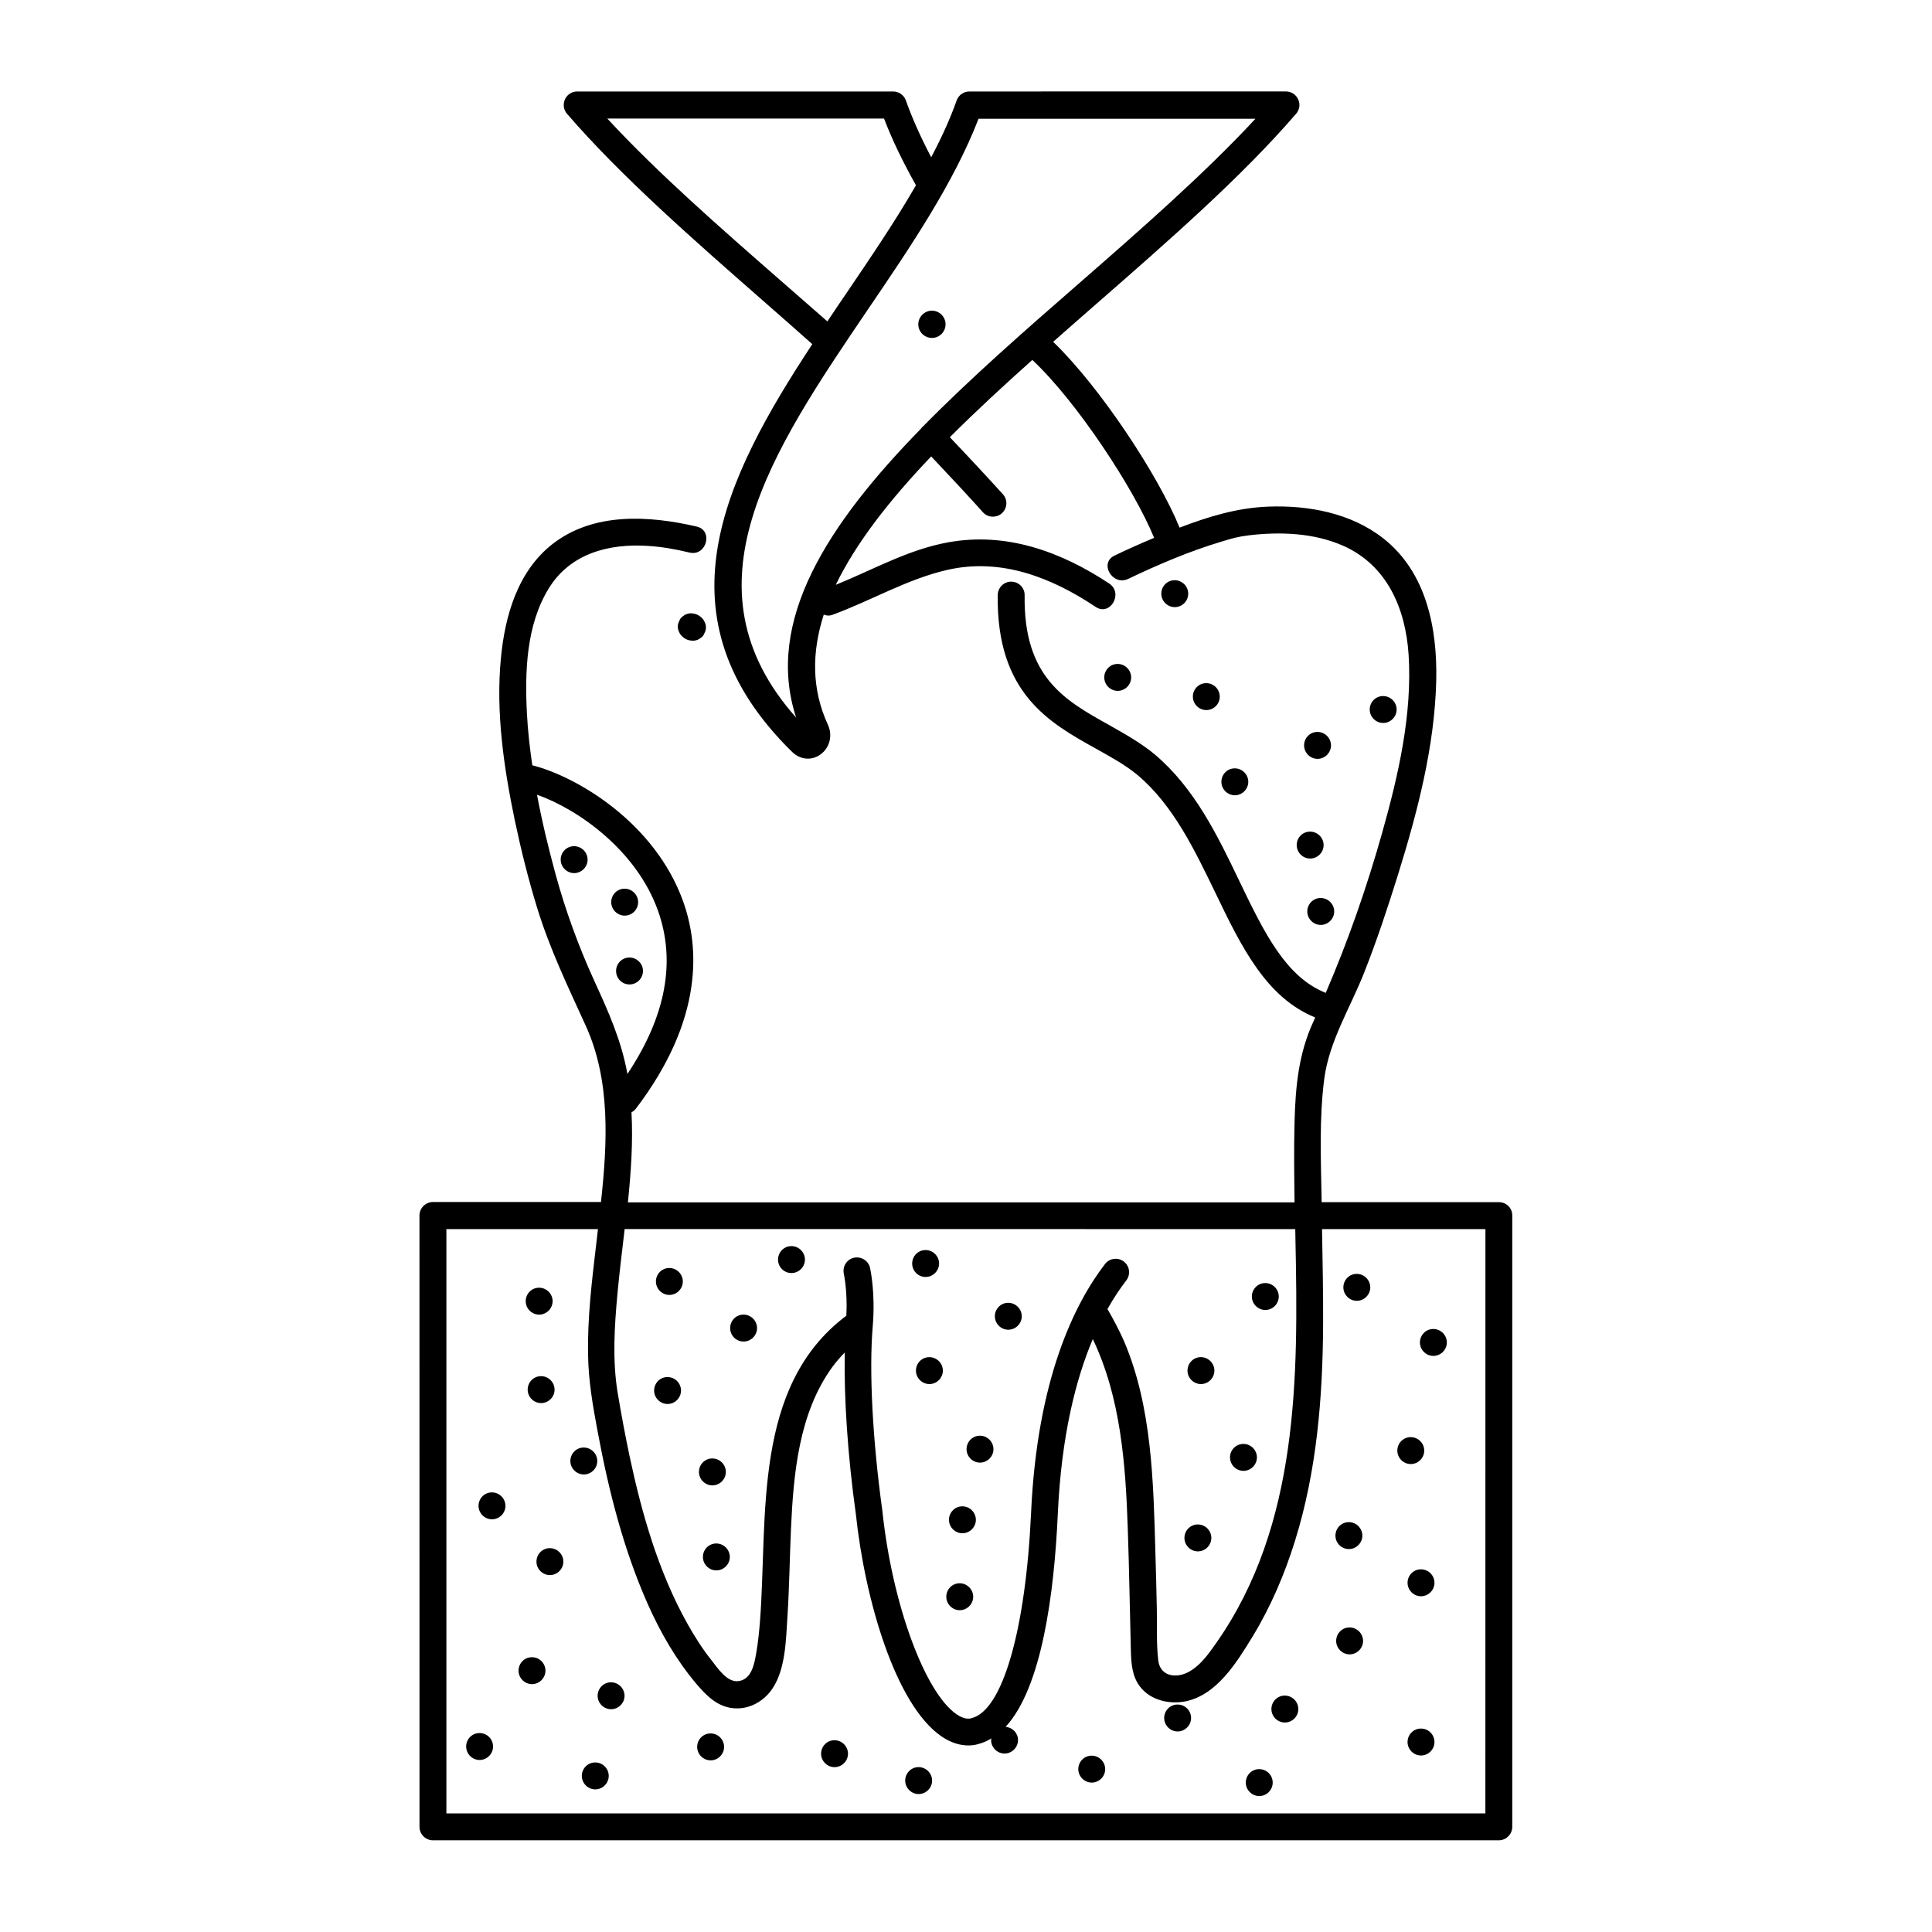 <?xml version="1.0" encoding="UTF-8"?>
<!-- Uploaded to: ICON Repo, www.iconrepo.com, Generator: ICON Repo Mixer Tools -->
<svg fill="#000000" width="800px" height="800px" version="1.1" viewBox="144 144 512 512" xmlns="http://www.w3.org/2000/svg">
 <g>
  <path d="m390.97 226.33c-1.949 0-3.613 1.617-3.613 3.613s1.617 3.613 3.613 3.613 3.613-1.617 3.613-3.613c0-2-1.664-3.613-3.613-3.613z"/>
  <path d="m523.86 503.33c1.949 0 3.566-1.617 3.566-3.566s-1.617-3.566-3.566-3.566h-0.047c-1.949 0-3.516 1.617-3.516 3.566-0.004 1.949 1.613 3.566 3.562 3.566z"/>
  <path d="m517.87 531.99c1.949 0 3.566-1.617 3.566-3.566s-1.617-3.566-3.566-3.566h-0.047c-1.949 0-3.516 1.617-3.516 3.566-0.004 1.949 1.613 3.566 3.562 3.566z"/>
  <path d="m520.58 559.89h-0.047c-1.949 0-3.516 1.617-3.516 3.566s1.617 3.566 3.566 3.566c1.949 0 3.566-1.617 3.566-3.566-0.008-1.949-1.574-3.566-3.57-3.566z"/>
  <path d="m501.66 575.29h-0.047c-1.949 0-3.516 1.617-3.516 3.566 0 1.949 1.617 3.566 3.566 3.566s3.566-1.617 3.566-3.566c-0.008-1.949-1.621-3.566-3.57-3.566z"/>
  <path d="m520.58 602.09h-0.047c-1.949 0-3.516 1.617-3.516 3.566 0 1.949 1.617 3.566 3.566 3.566 1.949 0 3.566-1.617 3.566-3.566-0.008-1.953-1.574-3.566-3.57-3.566z"/>
  <path d="m484.5 593.35h-0.047c-1.949 0-3.516 1.617-3.516 3.566 0 1.949 1.617 3.566 3.566 3.566 1.949 0 3.566-1.617 3.566-3.566-0.004-1.949-1.621-3.566-3.57-3.566z"/>
  <path d="m477.71 612.84h-0.047c-1.949 0-3.516 1.617-3.516 3.566 0 1.949 1.617 3.566 3.566 3.566 1.949 0 3.566-1.617 3.566-3.566-0.004-1.953-1.574-3.566-3.57-3.566z"/>
  <path d="m456.08 595.72h-0.047c-1.949 0-3.516 1.617-3.516 3.566 0 1.949 1.617 3.566 3.566 3.566 1.949 0 3.566-1.617 3.566-3.566-0.004-1.949-1.574-3.566-3.57-3.566z"/>
  <path d="m433.32 609.27h-0.047c-1.949 0-3.516 1.617-3.516 3.566 0 1.949 1.617 3.566 3.566 3.566 1.949 0 3.566-1.617 3.566-3.566-0.004-1.949-1.621-3.566-3.57-3.566z"/>
  <path d="m387.45 612.31h-0.047c-1.949 0-3.516 1.617-3.516 3.566 0 1.949 1.617 3.566 3.566 3.566s3.566-1.617 3.566-3.566c-0.004-1.953-1.621-3.566-3.57-3.566z"/>
  <path d="m365.16 605.18h-0.047c-1.949 0-3.516 1.617-3.516 3.566s1.617 3.566 3.566 3.566c1.949 0 3.566-1.617 3.566-3.566-0.008-1.953-1.621-3.566-3.57-3.566z"/>
  <path d="m332.32 603.38h-0.047c-1.949 0-3.516 1.617-3.516 3.566 0 1.949 1.617 3.566 3.566 3.566 1.949 0 3.566-1.617 3.566-3.566-0.004-1.949-1.574-3.566-3.57-3.566z"/>
  <path d="m305.94 589.83h-0.047c-1.949 0-3.516 1.617-3.516 3.566 0 1.949 1.617 3.566 3.566 3.566 1.949 0 3.566-1.617 3.566-3.566-0.004-1.953-1.621-3.566-3.57-3.566z"/>
  <path d="m289.73 554.28h-0.047c-1.949 0-3.516 1.617-3.516 3.566s1.617 3.566 3.566 3.566 3.566-1.617 3.566-3.566c-0.004-1.949-1.621-3.566-3.57-3.566z"/>
  <path d="m302.28 531.18c0-1.949-1.617-3.566-3.566-3.566h-0.047c-1.949 0-3.516 1.617-3.516 3.566 0 1.949 1.617 3.566 3.566 3.566 1.949-0.004 3.562-1.57 3.562-3.566z"/>
  <path d="m301.75 611.07h-0.047c-1.949 0-3.516 1.617-3.516 3.566s1.617 3.566 3.566 3.566c1.949 0 3.566-1.617 3.566-3.566-0.004-1.949-1.574-3.566-3.57-3.566z"/>
  <path d="m284.98 583.18h-0.047c-1.949 0-3.516 1.617-3.516 3.566 0 1.949 1.617 3.566 3.566 3.566s3.566-1.617 3.566-3.566c-0.004-1.949-1.574-3.566-3.57-3.566z"/>
  <path d="m274.38 539.5h-0.047c-1.949 0-3.516 1.617-3.516 3.566s1.617 3.566 3.566 3.566c1.949 0 3.566-1.617 3.566-3.566-0.004-1.949-1.621-3.566-3.57-3.566z"/>
  <path d="m287.4 508.7h-0.047c-1.949 0-3.516 1.617-3.516 3.566s1.617 3.566 3.566 3.566 3.566-1.617 3.566-3.566c-0.008-1.953-1.621-3.566-3.57-3.566z"/>
  <path d="m286.88 492.39c1.949 0 3.566-1.617 3.566-3.566s-1.617-3.566-3.566-3.566h-0.047c-1.949 0-3.516 1.617-3.516 3.566-0.004 1.949 1.613 3.566 3.562 3.566z"/>
  <path d="m271.1 603.28h-0.047c-1.949 0-3.516 1.617-3.516 3.566 0 1.949 1.617 3.566 3.566 3.566 1.949 0 3.566-1.617 3.566-3.566-0.004-1.949-1.574-3.566-3.57-3.566z"/>
  <path d="m541.25 462.59h-47.008v-0.715c-0.191-10.598-0.664-21.531 0.715-32.082 1.332-9.98 6.938-18.82 10.598-28.137 3.328-8.414 6.18-17.062 8.887-25.715 5.18-16.637 9.742-34.031 10.172-51.523 0.332-13.832-2.566-28.754-14.02-37.738-8.602-6.75-19.914-8.84-30.609-8.414-8.223 0.332-15.781 2.66-23.383 5.562-5.656-13.879-21.102-37.309-33.508-49.242 3.852-3.422 7.746-6.797 11.645-10.219 18.82-16.445 38.309-33.461 52.758-50.238 0.902-1.047 1.141-2.566 0.523-3.801-0.57-1.285-1.855-2.09-3.231-2.09l-83.891 0.004c-1.52 0-2.852 0.949-3.375 2.375-1.758 4.992-4.086 10.027-6.75 15.066-2.852-5.465-5.039-10.363-6.703-15.066-0.523-1.426-1.855-2.375-3.375-2.375h-83.742c-1.379 0-2.66 0.809-3.231 2.09-0.57 1.285-0.379 2.758 0.523 3.801 14.305 16.586 33.555 33.414 52.141 49.715 4.324 3.754 8.602 7.559 12.879 11.359-23.527 35.789-41.684 72.434-5.324 108.08 1.188 1.141 2.66 1.758 4.137 1.758 1.141 0 2.281-0.332 3.281-1.047 2.519-1.758 3.375-5.086 2.043-7.938-4.371-9.504-4.277-19.25-1.094-29.184 0.664 0.285 1.426 0.379 2.328 0.047 10.266-3.754 19.82-9.504 30.562-11.93 14.164-3.184 27.473 2.043 39.164 9.84 3.852 2.566 7.414-3.613 3.613-6.18-12.785-8.461-27.234-13.734-42.68-10.934-10.551 1.902-19.961 7.273-29.801 11.266 5.418-11.219 14.402-22.625 25.285-34.031 4.277 4.516 11.266 12.023 13.688 14.781 0.715 0.809 1.664 1.188 2.66 1.188 0.855 0 1.711-0.285 2.375-0.902 1.473-1.332 1.617-3.566 0.285-5.039-2.519-2.805-9.695-10.551-14.07-15.113 6.844-6.844 14.258-13.688 21.863-20.484 11.691 10.934 26.949 34.078 32.273 47.148-3.516 1.473-7.035 3.043-10.504 4.707-4.137 1.996-0.523 8.129 3.613 6.18 8.078-3.852 16.301-7.367 24.906-9.934 1.52-0.477 3.09-0.949 4.656-1.234 0.379-0.094 0.762-0.145 1.141-0.191 0.238-0.047 0.477-0.094 0.715-0.094 0.145-0.047 0.191-0.047 0.238-0.047s0.094 0 0.285-0.047c8.316-1 17.301-0.664 25.047 2.758 11.691 5.18 16.539 16.684 17.348 28.852 1 15.875-2.711 31.941-6.988 47.148-4.086 14.496-9.031 28.707-14.973 42.492-10.551-4.184-16.301-15.922-22.812-29.469-5.848-12.215-11.93-24.809-22.527-33.746-3.66-3.043-7.938-5.418-12.023-7.746-11.691-6.512-22.766-12.594-22.434-34.41 0.047-1.949-1.52-3.566-3.516-3.613h-0.047c-1.949 0-3.516 1.57-3.566 3.516-0.379 26.094 13.688 33.887 26.094 40.781 3.992 2.234 7.793 4.324 10.934 6.938 9.457 7.938 15.16 19.867 20.723 31.371 6.844 14.258 13.449 27.66 26.379 32.891-0.145 0.332-0.285 0.715-0.477 1.094-3.945 8.508-4.754 17.348-4.992 26.57-0.191 7.129-0.094 14.211 0 21.34l-176.67-0.004c0.809-7.938 1.379-15.922 0.949-23.859 0.43-0.238 0.855-0.57 1.188-1 18.062-23.766 16.777-42.965 12.5-54.895-7.508-20.961-28.281-33.129-39.973-36.074-0.664-4.562-1.188-9.125-1.426-13.734-0.57-11.027-0.191-23.383 5.75-33.082 5.703-9.363 16.066-12.023 26.473-11.312 3.707 0.238 7.32 0.902 10.883 1.758 4.469 1.047 6.367-5.848 1.902-6.891-12.691-2.945-27.375-3.852-38.262 4.656-9.219 7.223-12.594 19.059-13.641 30.23-1.379 14.305 0.762 28.898 3.66 42.871 1.664 7.891 3.613 15.73 5.988 23.434 3.328 10.789 8.176 20.867 12.832 31.086 6.606 14.496 5.75 30.988 4.039 46.723h-44.535c-1.949 0-3.566 1.617-3.566 3.566l0.008 162.02c0 1.949 1.617 3.566 3.566 3.566h282.46c1.949 0 3.566-1.617 3.566-3.566v-161.98c0.047-1.996-1.57-3.566-3.519-3.566zm-190.16-244.06c-16.207-14.164-32.891-28.754-46.148-43.109h73.336c2.09 5.465 4.848 11.219 8.461 17.68-5.562 9.648-12.121 19.297-18.535 28.754-1.664 2.426-3.328 4.894-4.941 7.32-4.043-3.516-8.082-7.078-12.172-10.645zm37.406 38.594c-0.047 0.047-0.145 0.047-0.191 0.145-0.047 0.047-0.094 0.145-0.145 0.238-24.809 25.379-41.539 51.094-33.176 76.664-30.801-34.648-6.559-70.438 19.059-108.22 11.219-16.492 22.766-33.555 29.277-50.477h73.387c-13.449 14.496-30.324 29.277-46.77 43.633-14.348 12.496-28.895 25.234-41.441 38.02zm-86.977 146.87c-4.184-9.172-7.606-18.535-10.266-28.23-1.902-6.988-3.613-14.02-4.941-21.152 10.934 3.852 26.332 14.734 32.035 30.656 4.848 13.547 2.09 28.09-8.078 43.348-1.574-8.797-4.996-16.449-8.75-24.621zm185.74 65.73c0 0.949 0.047 1.855 0.047 2.805 0.762 36.406 0.902 75.523-20.867 106.7-2.09 2.996-4.422 6.367-7.793 8.031-3.375 1.617-7.223 0.762-7.699-3.231-0.523-4.516-0.285-9.27-0.379-13.832-0.094-4.992-0.238-9.934-0.379-14.926-0.523-18.488-0.902-38.449-8.27-55.75-1.285-2.945-2.805-5.797-4.422-8.602 1.664-2.996 3.375-5.512 4.992-7.606 1.188-1.57 0.902-3.801-0.664-4.992-1.57-1.188-3.801-0.902-4.992 0.664-8.031 10.457-17.965 30.371-19.582 65.875-1.426 31.086-7.559 52.473-15.781 54.469-0.43 0.145-1.758 0.477-3.945-1-8.461-5.797-17.109-29.371-19.676-53.852-2.613-18.82-3.566-37.121-2.566-48.953 0.762-9.031-0.664-15.258-0.715-15.543-0.43-1.902-2.375-3.09-4.277-2.66-1.902 0.43-3.09 2.328-2.66 4.277 0 0.047 1 4.469 0.664 11.074-24.906 18.68-20.816 53.137-22.863 80.656-0.238 2.996-0.523 5.941-1.047 8.887-0.477 2.758-1.188 6.703-4.516 7.273-3.137 0.57-5.656-3.422-7.32-5.512-2.426-3.043-4.562-6.418-6.465-9.84-7.606-13.641-11.977-28.945-15.211-44.105-1.188-5.609-2.234-11.266-3.184-16.922-1.426-8.648-0.855-17.633-0.047-26.332 0.523-5.656 1.234-11.359 1.902-17.062zm50.43 154.85h-275.39v-154.85h40.164c-0.145 1.379-0.332 2.758-0.477 4.137-1.141 9.695-2.328 19.391-2.141 29.184 0.094 6.938 1.285 13.688 2.566 20.484 2.898 15.543 6.797 30.988 13.215 45.484 3.375 7.606 7.559 14.875 12.93 21.246 2.613 3.043 5.418 5.941 9.602 6.418 3.801 0.43 7.414-1.285 9.84-4.231 4.277-5.227 4.277-13.973 4.707-20.438 0.477-7.559 0.57-15.113 0.902-22.672 0.664-14.641 2.043-30.75 10.934-43.016 1-1.379 2.141-2.66 3.328-3.898-0.238 11.836 0.762 27.234 2.945 42.871 2.375 22.48 10.457 50.523 22.719 58.891 2.66 1.805 5.086 2.375 7.082 2.375 1.047 0 1.949-0.145 2.66-0.379 1.234-0.285 2.375-0.855 3.469-1.473 0 0.145-0.094 0.285-0.094 0.43 0 1.949 1.617 3.566 3.566 3.566 1.949 0 3.566-1.617 3.566-3.566 0-1.855-1.426-3.328-3.281-3.516 9.602-10.41 12.879-35.363 13.832-56.512 0.949-20.629 4.754-35.551 9.27-46.246 7.414 15.543 8.699 33.176 9.27 50.332 0.379 10.648 0.523 21.293 0.809 31.941 0.094 3.469 0.238 7.035 2.473 9.887 2.711 3.516 7.559 4.656 11.789 3.898 8.461-1.57 13.832-10.41 17.965-17.156 4.848-7.938 8.555-16.637 11.312-25.523 5.75-18.488 7.32-37.977 7.414-57.273 0.047-8.414-0.145-16.824-0.285-25.238h43.301l-0.012 154.84z"/>
  <path d="m329.04 307.03c-0.43-0.238-0.855-0.379-1.332-0.43-0.477-0.094-0.949-0.094-1.426 0.047-0.477 0.094-0.855 0.332-1.234 0.617-0.379 0.238-0.715 0.57-0.902 1-0.145 0.285-0.238 0.57-0.379 0.855-0.191 0.617-0.191 1.285 0 1.902 0.145 0.285 0.238 0.57 0.379 0.855 0.332 0.523 0.762 0.949 1.285 1.285 0.094 0.047 0.191 0.094 0.238 0.145 0.43 0.238 0.855 0.379 1.332 0.43 0.477 0.094 0.949 0.094 1.426-0.047 0.477-0.094 0.855-0.332 1.234-0.617 0.379-0.238 0.715-0.57 0.902-1 0.145-0.285 0.238-0.57 0.379-0.855 0.191-0.617 0.191-1.285 0-1.902-0.145-0.285-0.238-0.57-0.379-0.855-0.332-0.523-0.762-0.949-1.285-1.285-0.051 0-0.145-0.098-0.238-0.145z"/>
  <path d="m501.47 554.52c1.949 0 3.566-1.617 3.566-3.566s-1.617-3.566-3.566-3.566h-0.047c-1.949 0-3.516 1.617-3.516 3.566s1.566 3.566 3.562 3.566z"/>
  <path d="m503.57 488.73c1.949 0 3.566-1.617 3.566-3.566s-1.617-3.566-3.566-3.566h-0.047c-1.949 0-3.516 1.617-3.516 3.566-0.004 1.953 1.613 3.566 3.562 3.566z"/>
  <path d="m493.16 337.97h-0.047c-1.949 0-3.516 1.617-3.516 3.566 0 1.949 1.617 3.566 3.566 3.566 1.949 0 3.566-1.617 3.566-3.566-0.008-1.949-1.621-3.566-3.57-3.566z"/>
  <path d="m467.25 328.61c0-1.949-1.617-3.566-3.566-3.566h-0.047c-1.949 0-3.516 1.617-3.516 3.566s1.617 3.566 3.566 3.566c1.945 0 3.562-1.57 3.562-3.566z"/>
  <path d="m458.89 301.33c0-1.949-1.617-3.566-3.566-3.566h-0.047c-1.949 0-3.516 1.617-3.516 3.566s1.617 3.566 3.566 3.566c1.945 0 3.562-1.57 3.562-3.566z"/>
  <path d="m514.12 332.03c0-1.949-1.617-3.566-3.566-3.566h-0.047c-1.949 0-3.516 1.617-3.516 3.566s1.617 3.566 3.566 3.566c1.945 0 3.562-1.617 3.562-3.566z"/>
  <path d="m487.64 367.96c0 1.949 1.617 3.566 3.566 3.566s3.566-1.617 3.566-3.566c0-1.949-1.617-3.566-3.566-3.566h-0.047c-1.949 0-3.519 1.57-3.519 3.566z"/>
  <path d="m493.96 381.98c-1.949 0-3.516 1.617-3.516 3.566s1.617 3.566 3.566 3.566 3.566-1.617 3.566-3.566-1.617-3.566-3.566-3.566z"/>
  <path d="m474.81 351.19c0-1.949-1.617-3.566-3.566-3.566h-0.047c-1.949 0-3.516 1.617-3.516 3.566s1.617 3.566 3.566 3.566c1.949-0.004 3.562-1.621 3.562-3.566z"/>
  <path d="m443.77 323.52c0-1.949-1.617-3.566-3.566-3.566h-0.047c-1.949 0-3.516 1.617-3.516 3.566 0 1.949 1.617 3.566 3.566 3.566 1.945 0 3.562-1.617 3.562-3.566z"/>
  <path d="m473.53 533.79c1.949 0 3.566-1.617 3.566-3.566 0-1.949-1.617-3.566-3.566-3.566h-0.047c-1.949 0-3.516 1.617-3.516 3.566-0.004 1.949 1.613 3.566 3.562 3.566z"/>
  <path d="m462.26 510.79c1.949 0 3.566-1.617 3.566-3.566 0-1.949-1.617-3.566-3.566-3.566h-0.047c-1.949 0-3.516 1.617-3.516 3.566-0.004 1.949 1.613 3.566 3.562 3.566z"/>
  <path d="m479.32 491.16c1.949 0 3.566-1.617 3.566-3.566s-1.617-3.566-3.566-3.566h-0.047c-1.949 0-3.516 1.617-3.516 3.566s1.613 3.566 3.562 3.566z"/>
  <path d="m411.21 496.39c1.949 0 3.566-1.617 3.566-3.566 0-1.949-1.617-3.566-3.566-3.566h-0.047c-1.949 0-3.516 1.617-3.516 3.566 0 1.953 1.613 3.566 3.562 3.566z"/>
  <path d="m390.3 503.66h-0.047c-1.949 0-3.516 1.617-3.516 3.566 0 1.949 1.617 3.566 3.566 3.566 1.949 0 3.566-1.617 3.566-3.566-0.004-1.949-1.621-3.566-3.57-3.566z"/>
  <path d="m403.71 531.61c1.949 0 3.566-1.617 3.566-3.566 0-1.949-1.617-3.566-3.566-3.566h-0.047c-1.949 0-3.516 1.617-3.516 3.566-0.004 1.953 1.613 3.566 3.562 3.566z"/>
  <path d="m399.05 550.33c1.949 0 3.566-1.617 3.566-3.566s-1.617-3.566-3.566-3.566h-0.047c-1.949 0-3.516 1.617-3.516 3.566 0 1.953 1.613 3.566 3.562 3.566z"/>
  <path d="m332.79 537.64c1.949 0 3.566-1.617 3.566-3.566s-1.617-3.566-3.566-3.566h-0.047c-1.949 0-3.516 1.617-3.516 3.566-0.004 1.949 1.613 3.566 3.562 3.566z"/>
  <path d="m320.91 516.07c1.949 0 3.566-1.617 3.566-3.566s-1.617-3.566-3.566-3.566h-0.047c-1.949 0-3.516 1.617-3.516 3.566-0.004 1.949 1.613 3.566 3.562 3.566z"/>
  <path d="m341.06 499.52c1.949 0 3.566-1.617 3.566-3.566s-1.617-3.566-3.566-3.566h-0.047c-1.949 0-3.516 1.617-3.516 3.566-0.004 1.953 1.566 3.566 3.562 3.566z"/>
  <path d="m321.39 487.17c1.949 0 3.566-1.617 3.566-3.566 0-1.949-1.617-3.566-3.566-3.566h-0.047c-1.949 0-3.516 1.617-3.516 3.566-0.004 1.949 1.613 3.566 3.562 3.566z"/>
  <path d="m461.45 555.13c1.949 0 3.566-1.617 3.566-3.566 0-1.949-1.617-3.566-3.566-3.566h-0.047c-1.949 0-3.516 1.617-3.516 3.566 0 1.953 1.613 3.566 3.562 3.566z"/>
  <path d="m398.34 570.72c1.949 0 3.566-1.617 3.566-3.566s-1.617-3.566-3.566-3.566h-0.047c-1.949 0-3.516 1.617-3.516 3.566-0.004 1.949 1.613 3.566 3.562 3.566z"/>
  <path d="m389.3 482.41c1.949 0 3.566-1.617 3.566-3.566 0-1.949-1.617-3.566-3.566-3.566h-0.047c-1.949 0-3.516 1.617-3.516 3.566-0.004 1.949 1.566 3.566 3.562 3.566z"/>
  <path d="m333.84 553.04h-0.047c-1.949 0-3.516 1.617-3.516 3.566s1.617 3.566 3.566 3.566c1.949 0 3.566-1.617 3.566-3.566-0.004-1.949-1.621-3.566-3.57-3.566z"/>
  <path d="m353.75 481.37c1.949 0 3.566-1.617 3.566-3.566s-1.617-3.566-3.566-3.566h-0.047c-1.949 0-3.516 1.617-3.516 3.566-0.004 1.953 1.566 3.566 3.562 3.566z"/>
  <path d="m296.15 368.25h-0.047c-1.949 0-3.516 1.617-3.516 3.566 0 1.949 1.617 3.566 3.566 3.566 1.949 0 3.566-1.617 3.566-3.566-0.008-1.953-1.621-3.566-3.57-3.566z"/>
  <path d="m313.11 383.08c0-1.949-1.617-3.566-3.566-3.566h-0.047c-1.949 0-3.516 1.617-3.516 3.566s1.617 3.566 3.566 3.566 3.562-1.57 3.562-3.566z"/>
  <path d="m310.83 404.89c1.949 0 3.566-1.617 3.566-3.566s-1.617-3.566-3.566-3.566h-0.047c-1.949 0-3.516 1.617-3.516 3.566s1.566 3.566 3.562 3.566z"/>
 </g>
</svg>